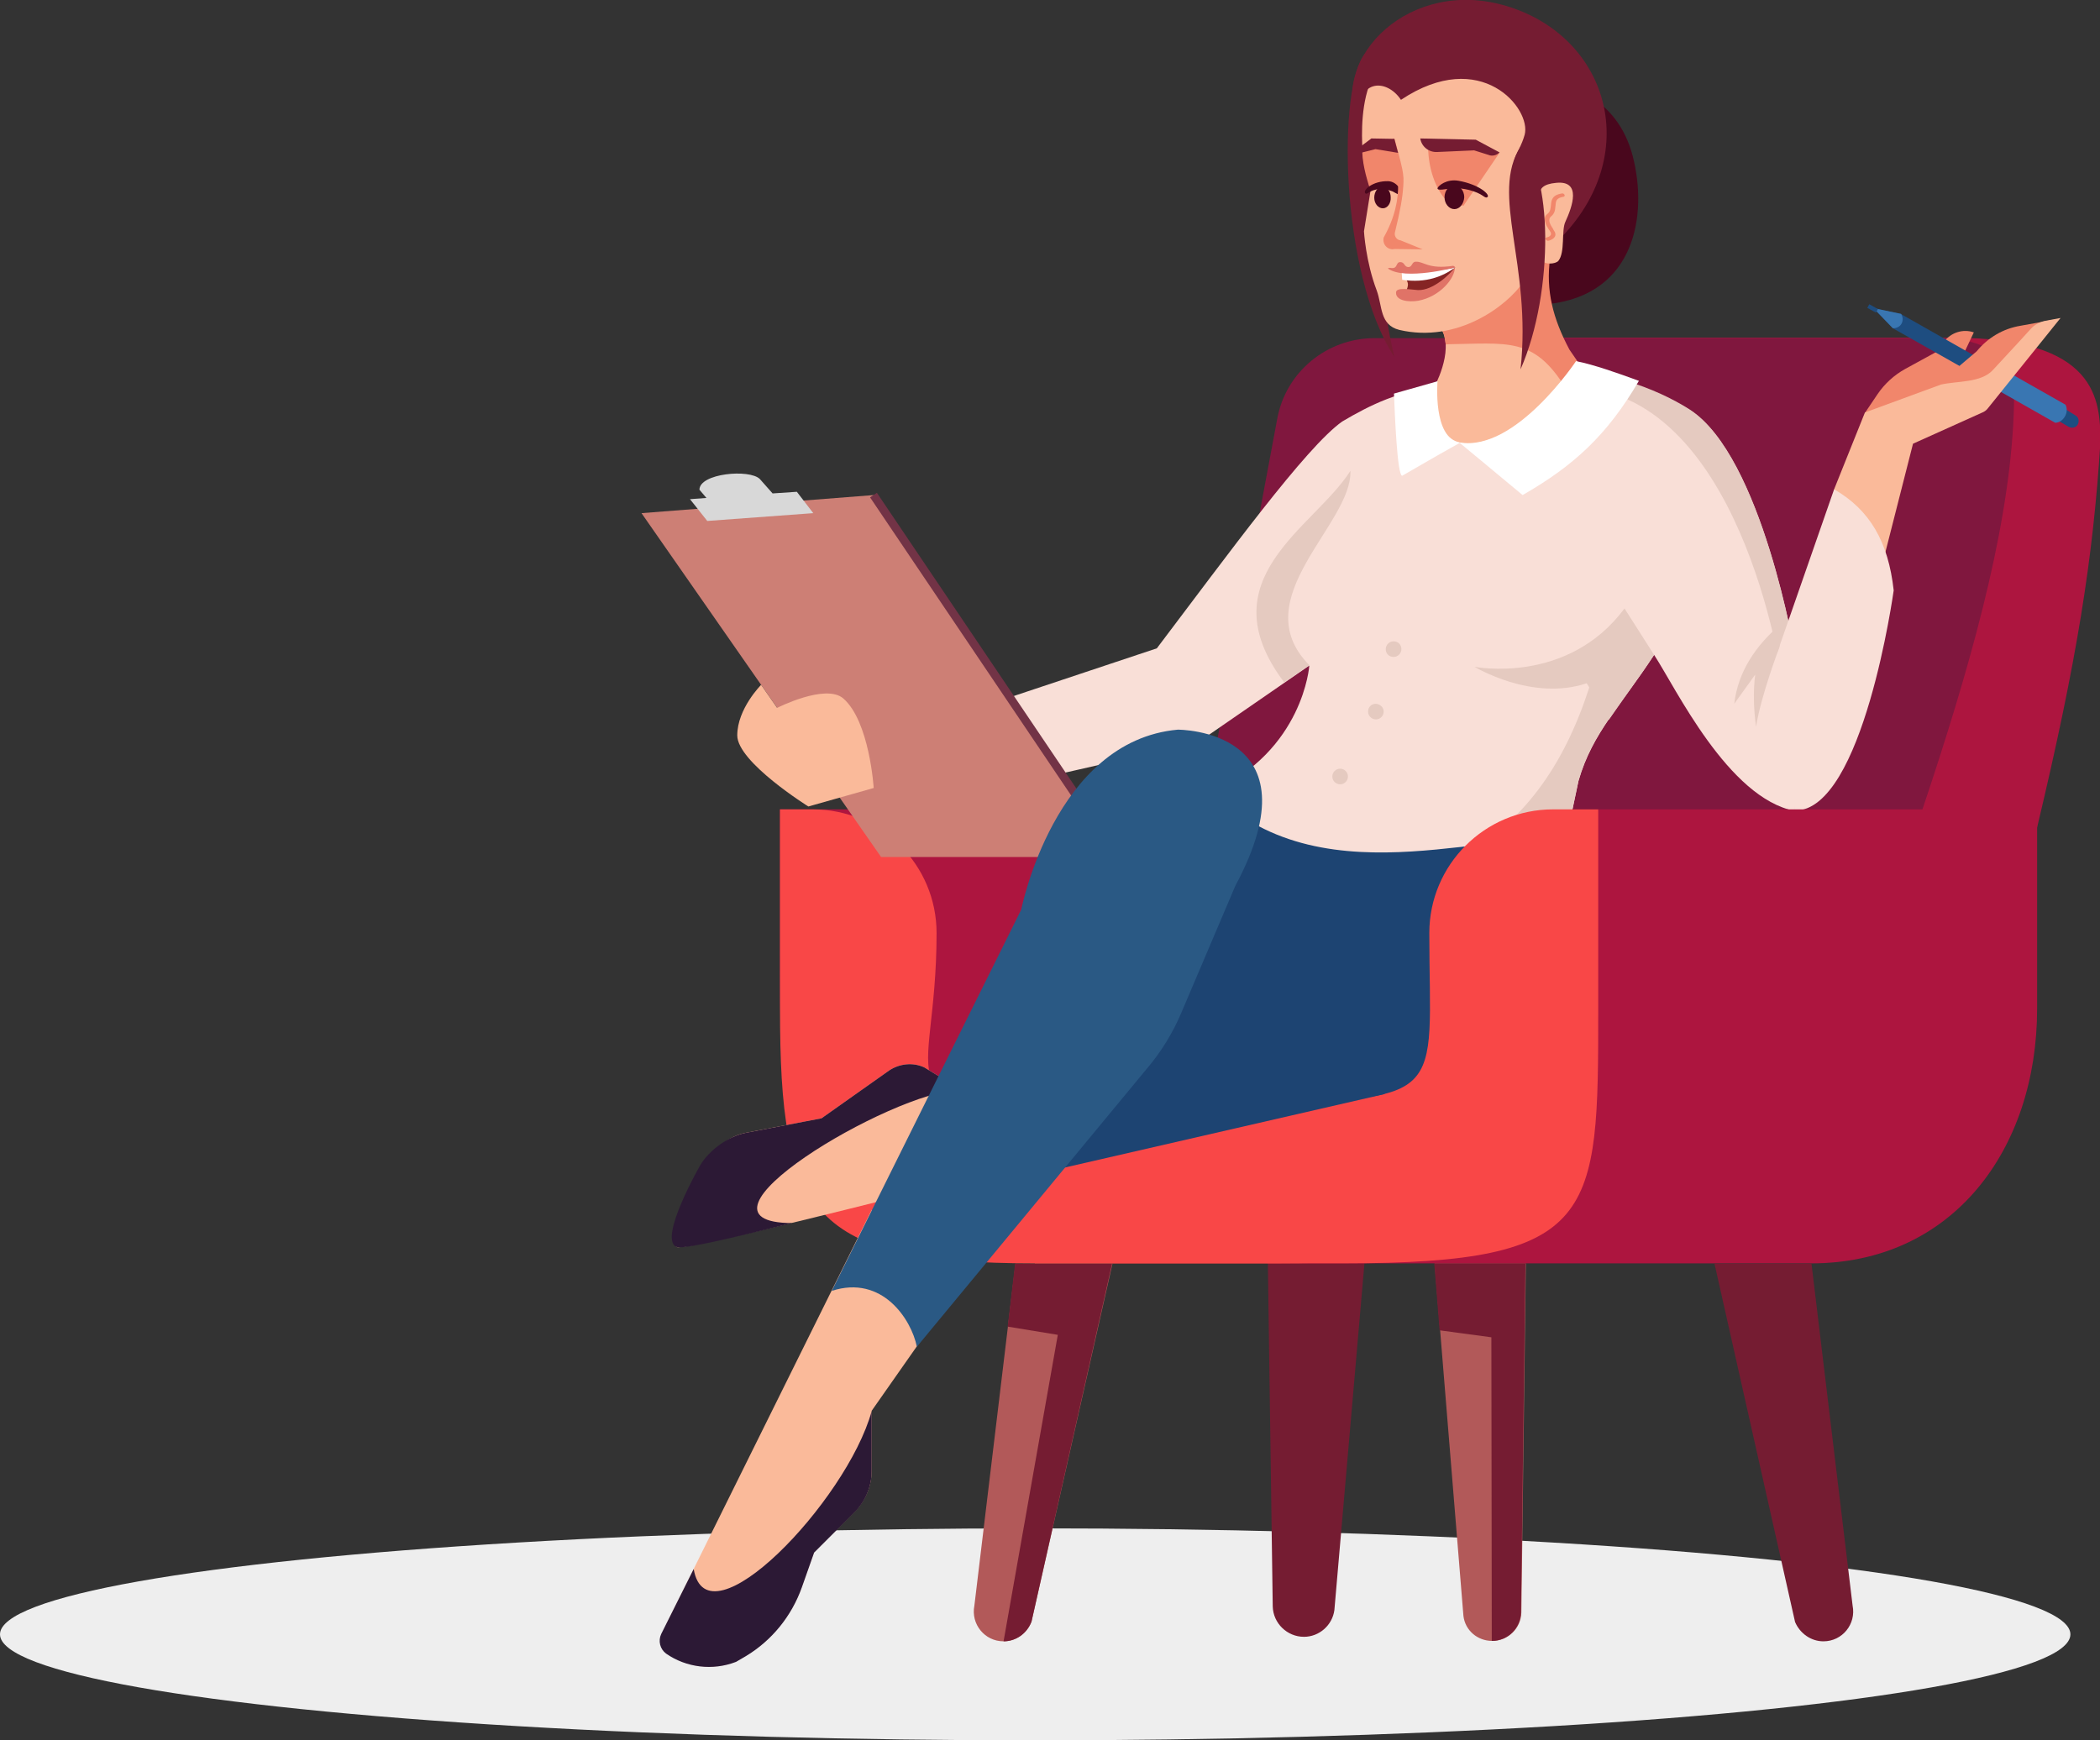 <?xml version="1.0" encoding="UTF-8"?> <!-- Generator: Adobe Illustrator 25.2.3, SVG Export Plug-In . SVG Version: 6.00 Build 0) --> <svg xmlns="http://www.w3.org/2000/svg" xmlns:xlink="http://www.w3.org/1999/xlink" id="_x3C_Layer_x3E_" x="0px" y="0px" viewBox="0 0 511 423.6" style="enable-background:new 0 0 511 423.6;" xml:space="preserve"><rect x="0" y="0" width="511" height="423.6" fill="#333333" stroke="none"/> <style type="text/css"> .st0{opacity:0.5;} .st1{fill:url(#SVGID_1_);} .st2{opacity:0.4;fill:#FFFFFF;} .st3{fill:#FFFFFF;} .st4{fill:url(#SVGID_2_);} .st5{fill:url(#SVGID_3_);} .st6{fill:url(#SVGID_4_);} .st7{fill:url(#SVGID_5_);} .st8{fill:#EEEEEE;} .st9{fill:#441F55;} .st10{fill:#FBFBFB;} .st11{fill:#FAFAFA;} .st12{fill:#F9FAFA;} .st13{fill:#F8F9F9;} .st14{fill:#F7F8F8;} .st15{fill:#F5F7F7;} .st16{fill:#F4F6F7;} .st17{fill:#F3F5F6;} .st18{fill:#F2F5F5;} .st19{fill:#F1F4F4;} .st20{fill:#F0F3F3;} .st21{fill:#EFF2F3;} .st22{fill:#EEF1F2;} .st23{fill:#EDF0F1;} .st24{fill:#ECF0F0;} .st25{fill:#EAEFEF;} .st26{fill:#E9EEEF;} .st27{fill:#E8EDEE;} .st28{fill:#E7ECED;} .st29{fill:#E6EBEC;} .st30{fill:#E5EBEC;} .st31{fill:#E4EAEB;} .st32{fill:#E3E9EA;} .st33{fill:#E2E8E9;} .st34{fill:#E1E7E8;} .st35{fill:#DFE6E8;} .st36{fill:#DEE6E7;} .st37{fill:#DDE5E6;} .st38{fill:#DCE4E5;} .st39{fill:#DBE3E5;} .st40{fill:#DAE2E4;} .st41{fill:#D9E1E3;} .st42{fill:#D8E1E2;} .st43{fill:#D7E0E1;} .st44{fill:#D6DFE1;} .st45{fill:#D4DEE0;} .st46{fill:#D3DDDF;} .st47{fill:#D2DCDE;} .st48{fill:#D1DCDD;} .st49{fill:#D0DBDD;} .st50{fill:#CFDADC;} .st51{fill:#CED9DB;} .st52{fill:#CDD8DA;} .st53{fill:#CCD7DA;} .st54{fill:#CBD7D9;} .st55{fill:#C9D6D8;} .st56{fill:#C8D5D7;} .st57{fill:#C7D4D6;} .st58{fill:#C6D3D6;} .st59{fill:#C5D2D5;} .st60{fill:#C4D2D4;} .st61{fill:#C3D1D3;} .st62{fill:#C2D0D3;} .st63{fill:#C1CFD2;} .st64{fill:#C0CED1;} .st65{fill:#BECDD0;} .st66{fill:#BDCDCF;} .st67{fill:#BCCCCF;} .st68{fill:#BBCBCE;} .st69{fill:#BACACD;} .st70{fill:#B9C9CC;} .st71{fill:#B8C8CC;} .st72{fill:#B7C8CB;} .st73{fill:#B6C7CA;} .st74{fill:#B5C6C9;} .st75{fill:#B3C5C8;} .st76{fill:#B2C4C8;} .st77{fill:#B1C3C7;} .st78{fill:#B0C3C6;} .st79{fill:#AFC2C5;} .st80{fill:#AEC1C4;} .st81{fill:#ADC0C4;} .st82{fill:#ACBFC3;} .st83{fill:#ABBEC2;} .st84{fill:#AABEC1;} .st85{fill:#A8BDC1;} .st86{fill:#A7BCC0;} .st87{fill:#A6BBBF;} .st88{fill:#A5BABE;} .st89{fill:#A4B9BD;} .st90{fill:#A3B9BD;} .st91{fill:#A2B8BC;} .st92{fill:#A1B7BB;} .st93{fill:#A0B6BA;} .st94{fill:#9FB5BA;} .st95{fill:#9DB4B9;} .st96{fill:#9CB4B8;} .st97{fill:#9BB3B7;} .st98{fill:#9AB2B6;} .st99{fill:#99B1B6;} .st100{fill:#98B0B5;} .st101{fill:#97AFB4;} .st102{fill:#96AFB3;} .st103{fill:#95AEB2;} .st104{fill:#94ADB2;} .st105{fill:#92ACB1;} .st106{fill:#91ABB0;} .st107{fill:#90AAAF;} .st108{fill:#8FAAAF;} .st109{fill:#8EA9AE;} .st110{fill:#8DA8AD;} .st111{fill:#EB4355;} .st112{fill:#290355;} .st113{fill:#FAC5B3;} .st114{fill:#2C1935;} .st115{fill:#AD153F;} .st116{fill:#80173E;} .st117{fill:#B25959;} .st118{fill:#751C32;} .st119{fill:#F94747;} .st120{fill:#EABB62;} .st121{fill:#C49653;} .st122{fill:#E58E80;} .st123{fill:#2A5984;} .st124{fill:#B77A69;} .st125{fill:#380917;} .st126{fill:#996254;} .st127{fill:#E0827A;} .st128{fill:#1D4472;} .st129{fill:#49071D;} .st130{fill:#E5CAC0;} .st131{fill:#FAC390;} .st132{fill:#F9DFD7;} .st133{fill:#4A3656;} .st134{fill:#F79477;} .st135{fill:#C92941;} .st136{fill:#BB5549;} .st137{fill:#828C57;} .st138{fill:#A4B26E;} .st139{fill:#938C4B;} .st140{fill:#ABA357;} .st141{fill:#CFC666;} .st142{fill:#C4C069;} .st143{fill:#E1D7D1;} .st144{fill:#CDC4BE;} .st145{fill:#F1EDEB;} .st146{fill:#A07A39;} .st147{fill:#FAB243;} .st148{fill:#493958;} .st149{fill:#6D6260;} .st150{fill:#F9B5A2;} .st151{fill:#DD7F71;} .st152{fill:#EADBD7;} .st153{fill:#8D7A74;} .st154{fill:#DCCCC7;} .st155{fill:#723346;} .st156{fill:#D8D8D8;} .st157{fill:#682121;} .st158{fill:#877E7C;} .st159{fill:#882C40;} .st160{fill:#DC7C71;} .st161{fill:#E6ECFA;} .st162{fill:#CBD7EF;} .st163{fill:#B04747;} .st164{fill:#FA8246;} .st165{fill:#34273F;} .st166{fill:#9E5757;} .st167{fill:#D58680;} .st168{fill:#3E8396;} .st169{fill:#6CBAD6;} .st170{fill:#FABA61;} .st171{fill:#F9F8BD;} .st172{fill:#FA7B5C;} .st173{fill:#8F3B2A;} .st174{fill:#8FD178;} .st175{fill:#7AB6EA;} .st176{fill:#94CEFA;} .st177{fill:#E9E2DF;} .st178{fill:#CEAFA4;} .st179{fill:#FABA9A;} .st180{fill:#F1866B;} .st181{fill:#852424;} .st182{fill:#E07367;} .st183{fill:#1E4D80;} .st184{fill:#3976B2;} .st185{fill:#CD7F75;} .st186{fill:#58B5FF;} .st187{fill:#C0C7DD;} .st188{fill:#72305D;} .st189{fill:#803D68;} .st190{fill:#7D6579;} .st191{fill:#D8D1E3;} .st192{opacity:0.28;} .st193{opacity:0.57;} .st194{fill:#DDD5D0;} .st195{fill:url(#SVGID_6_);} .st196{opacity:5.000000e-02;} .st197{opacity:0.2;} .st198{opacity:0.3;} .st199{fill:url(#SVGID_7_);} .st200{fill:url(#SVGID_8_);} .st201{fill:#FEFEFE;} .st202{fill:#FDFDFD;} .st203{fill:#FCFCFD;} .st204{fill:#FAFCFC;} .st205{fill:#F9FBFB;} .st206{fill:#F8FAFA;} .st207{fill:#F7F9F9;} .st208{fill:#F6F8F9;} .st209{fill:#F5F7F8;} .st210{fill:#F3F6F6;} .st211{fill:#F1F5F5;} .st212{fill:#F0F4F4;} .st213{fill:#EFF3F4;} .st214{fill:#EEF2F3;} .st215{fill:#EDF1F2;} .st216{fill:#ECF0F1;} .st217{fill:#EBEFF0;} .st218{fill:#EAEFF0;} .st219{fill:#E8EEEF;} .st220{fill:#E7EDEE;} .st221{fill:#E6ECED;} .st222{fill:#E4EAEC;} .st223{fill:#E3E9EB;} .st224{fill:#E2E9EA;} .st225{fill:#E1E8E9;} .st226{fill:#DFE7E8;} .st227{fill:#DDE5E7;} .st228{fill:#DCE4E6;} .st229{fill:#DAE3E4;} .st230{fill:#D9E2E3;} .st231{fill:#D7E1E3;} .st232{fill:#D6E0E2;} .st233{fill:#D5DFE1;} .st234{fill:#D2DDDF;} .st235{fill:#D1DCDE;} .st236{fill:#CEDADC;} .st237{fill:#CDD9DB;} .st238{fill:#CCD8DA;} .st239{fill:#CBD7DA;} .st240{fill:#CAD7D9;} .st241{fill:#C5D3D6;} .st242{fill:#C4D2D5;} .st243{fill:#C3D1D4;} .st244{fill:#C1D0D2;} .st245{fill:#C0CFD2;} .st246{fill:#BFCED1;} .st247{fill:#B9CACD;} .st248{fill:#B8C9CC;} .st249{fill:#B3C5C9;} .st250{fill:#B1C4C7;} .st251{fill:#AEC1C5;} .st252{fill:#ABBFC3;} .st253{fill:#AABEC2;} .st254{fill:#A9BEC1;} .st255{fill:#A8BDC0;} .st256{fill:#A1B8BC;} .st257{fill:#A0B7BB;} .st258{fill:#9FB6BA;} .st259{fill:#9EB5B9;} .st260{fill:#9DB4B8;} .st261{fill:#9CB3B8;} .st262{fill:#9BB2B7;} .st263{fill:#98B1B5;} .st264{fill:#97B0B4;} .st265{fill:#95AEB3;} .st266{fill:#93ACB1;} .st267{fill:#92ABB0;} .st268{fill:#90ABAF;} .st269{fill:url(#SVGID_9_);} .st270{fill:url(#SVGID_10_);} .st271{fill:url(#SVGID_11_);} .st272{fill:url(#SVGID_12_);} .st273{fill:url(#SVGID_13_);} .st274{fill:url(#SVGID_14_);} .st275{fill:url(#SVGID_15_);} .st276{fill:url(#SVGID_16_);} .st277{fill:url(#SVGID_17_);} .st278{fill:url(#SVGID_18_);} .st279{fill:url(#SVGID_19_);} .st280{fill:url(#SVGID_20_);} .st281{fill:url(#SVGID_21_);} .st282{fill:url(#SVGID_22_);} .st283{fill:url(#SVGID_23_);} .st284{fill:url(#SVGID_24_);} .st285{fill:url(#SVGID_25_);} .st286{fill:url(#SVGID_26_);} .st287{fill:url(#SVGID_27_);} .st288{fill:url(#SVGID_28_);} .st289{fill:url(#SVGID_29_);} .st290{fill:url(#SVGID_30_);} .st291{fill:url(#SVGID_31_);} .st292{fill:url(#SVGID_32_);} .st293{fill:url(#SVGID_33_);} .st294{fill:url(#SVGID_34_);} .st295{fill:url(#SVGID_35_);} .st296{fill:url(#SVGID_36_);} .st297{fill:url(#SVGID_37_);} .st298{fill:url(#SVGID_38_);} </style> <g> <g> <ellipse class="st8" cx="251.9" cy="397.8" rx="251.9" ry="25.8"></ellipse> </g> <g> <g> <g> <path class="st115" d="M495.7,201.4l-177.8,89l38.9-208.2h118.2c35.4,0,36.1,15.1,36.1,25.5 C509.3,136.1,505.4,160.7,495.7,201.4z"></path> </g> <g> <path class="st116" d="M435.5,290.4l-159.9,0l35.2-188.5c2.1-11.4,12.1-19.6,23.7-19.6h137.7c7,0,17.2,2.5,17.9,11.4 C490.8,145.8,459.1,218.1,435.5,290.4z"></path> </g> <g> <g> <path class="st117" d="M244.2,399.5L244.2,399.5c-4.6,0-8-4.2-7.1-8.7l10-83.2h23.6L251,394.7 C249.9,397.6,247.2,399.5,244.2,399.5z"></path> </g> <g> <path class="st118" d="M244.2,399.5L244.2,399.5l13.2-74.6l-12.2-2l1.8-15.3h23.6L251,394.7 C249.9,397.6,247.2,399.5,244.2,399.5z"></path> </g> <g> <path class="st118" d="M317.3,398.4L317.3,398.4c-4.1,0-7.5-3.3-7.6-7.4l-1.2-84.5h23.6l-7.4,85.4 C324.2,395.6,321,398.4,317.3,398.4z"></path> </g> <g> <path class="st117" d="M363.1,399.4L363.1,399.4c3.9,0,7-3.1,7.1-6.9l1.1-85h-22.2l7,85.8C356.5,396.8,359.5,399.4,363.1,399.4 z"></path> </g> <g> <path class="st118" d="M362.9,325.5l0.1,73.9l0,0c3.9,0,7-3.1,7.1-6.9l1.1-85h-22.2l1.3,16.3L362.9,325.5z"></path> </g> <g> <path class="st118" d="M443.7,399.5L443.7,399.5c4.6,0,8-4.2,7.1-8.7l-10-83.2h-23.6l19.6,87.2 C438,397.6,440.7,399.5,443.7,399.5z"></path> </g> </g> <g> <path class="st115" d="M270.4,290.4h-34.9c-47.1,0-45.7-22.4-45.7-60V197h102.7c13.1,0,23.7,10.6,23.7,23.7v35.8 C316.2,295,321.5,290.4,270.4,290.4z"></path> </g> <g> <path class="st119" d="M197.8,197c16.6,0,30.1,13.5,30.1,30.1l0,0c0,39.7-14.8,41,34.8,41l36.8,7.3c53.8,0,48.2-7.7,48.2-48.2 l0,0l24.8-20.1v38.4c0,50.6,0,62-62,62h-56.3h-2.4c-54.7,0-62-12.2-62-62V197H197.8z"></path> </g> <g> <g> <path class="st129" d="M397.3,38c3.7,14.3,0.6,33.6-20.4,36c-9.7,1.1-12.2-8.2-15.9-22.5c-3.7-14.3,1-27.9,10.4-30.3 C380.9,18.7,393.6,23.7,397.3,38z"></path> </g> <g> <g> <g> <g> <path class="st179" d="M233.8,265.2l-8.9-5.4c-2.8-1.3-6.1-0.9-8.6,0.8l-16.4,11.6l-18.3,3.5c-4.3,0.8-7.9,3.8-9.5,7.9 c0,0-10.2,17.2-7.5,19.9c0.9,0.9,29.9-6.1,67.2-15.6C271.6,277.7,233.8,265.2,233.8,265.2z"></path> </g> </g> <g> <g> <g> <g> <path class="st114" d="M233.8,265.2l-8.9-5.4c-2.8-1.3-6.1-0.9-8.6,0.8l-16.4,11.6l-18.3,3.5c-4.3,0.8-9,4.2-11.2,7.9 c0,0-10.3,17.9-5.8,19.9c2.1,0.9,22.9-4.6,28.2-5.8C163.7,297.6,216.7,265.7,233.8,265.2z"></path> </g> </g> </g> </g> </g> <g> <g> <g> <g> <path class="st128" d="M380.3,190c0.4-1.7-0.9-3.5,0-5.2l-108,15.2l-21.9,38.3h29.8l-37.9,21.9l0.8,24.7l127-14.7 C418.9,258.5,374.9,211.3,380.3,190z"></path> </g> </g> </g> </g> </g> <g> <path class="st132" d="M436.8,197.4c-16.3-3.1-29.1-30.1-34.3-38c-7.8,12.1-15,18.8-18.4,30.7l-3.4,16.1 c-12.8-7.1-57.8,14.4-85.8-13.5c22.3-10.1,23.7-30.7,23.7-30.7l-27.1,18.7L233.1,194l-5.3-18.3l53.7-17.9 c17.2-22.7,36.3-49,45.1-55.2c6.9-4.1,14.2-7.6,23-8.3c0,0,44-5.9,61.6,5.5c17.6,11.4,25.6,59.6,25.6,59.6V197.4z"></path> </g> <g> <path class="st130" d="M436.8,159.3c0,0-8-48.2-25.6-59.6c-8.2-5.3-22-10.3-34.4-9.4l5.1,3.9c41.6,0,51.6,70.5,51.6,70.5 S434.7,155.3,436.8,159.3z"></path> </g> <g> <path class="st130" d="M402.5,159.3c-7.8,12.1-15,18.8-18.4,30.7l-3.4,16.1c-3.9-2.3-11.9-1.6-20.3-0.6 c14.4-9.7,23.1-25.3,28.2-44.6L402.5,159.3L402.5,159.3z"></path> </g> <g> <g> <g> <g> <g> <path class="st118" d="M332.2,13c16.6,18.3-2.4,34.5,7.1,73.9C325.9,66.3,325.5,20.7,332.2,13z"></path> </g> </g> </g> </g> <g> <g> <g> <g> <g> <g> <path class="st179" d="M348,61.5L378.4,40l-2.3,23c-1.1,7.9-0.1,16.7,5,22.8l5.6,6.3c-15.5,10.7-37.1,28.3-37.9,2.5 c0,0,5.1-9,2-14.4L348,61.5z"></path> </g> <g> <path class="st180" d="M377.2,62.8c-1.1,7.9,0.7,14.8,4.7,22.3l4.8,7l-5.7,2.4c-7.8-12.6-14-10.9-29.2-10.7 c3.4-9.3,14.8-18.4,24.3-20.8L377.2,62.8z"></path> </g> </g> </g> </g> </g> </g> <g> <g> <g> <g> <g> <path class="st180" d="M368.9,75.1c6.5-6.2,6-15,6-15l2.3-43l-26.4,63.2c0.6,0.8,0.8,2.1,1,3.6 C351.8,83.8,362.3,81.3,368.9,75.1z"></path> </g> </g> </g> </g> </g> <g> <g> <g> <path class="st179" d="M343.8,12.5c-15.7,0-12,26.7-12,26.7l1.7,7.2l-1.6,9.9c0,0,0.4,7.3,3.1,14.4c1.4,3.8,0.7,8.4,5.5,9.6 c14.1,3.3,26.2-5.8,30.2-11.7c4-5.9,5.2-10.6,6-18.1l6.3-15.9c1.4-11.3-7.3-21.4-18.7-21.6L343.8,12.5z"></path> </g> </g> <g> <path class="st180" d="M331.5,36.2c-0.1,3,0.8,6.6,2,10.2c1.6-1.9,5.3,0,7.8,0.3c0.2-4.3,0.8-2.9-2-13L331.5,36.2z"></path> </g> </g> <g> <g> <g> <g> <g> <g> <path class="st129" d="M335.8,46c-2.7,0.2-3.1,1.6-3.6,1c-0.6-0.7,1.8-3,5.6-2.9c2.2,0.1,3.3,2.4,3.3,3.1 c0,0.8-1.4-0.2-2.2-0.6C337.2,46,336.9,46,335.8,46L335.8,46z"></path> </g> </g> </g> </g> </g> </g> <g> <g> <g> <g> <g> <g> <path class="st129" d="M334.4,48.1c0,1.5,1,2.6,2.1,2.6c1.1,0,2-1.2,1.9-2.7c0-1.5-1-2.6-2.1-2.6 C335.3,45.4,334.4,46.7,334.4,48.1z"></path> </g> </g> </g> </g> </g> </g> <g> <g> <g> <g> <g> <path class="st180" d="M340.2,39.1l-1.5-3.4c1.1,4.5,3.6,12.2-2,22.1c-0.4,1.7,1,3.2,2.7,2.8l6.8,0.1l-5.4-2.2 c-0.9-0.1-1.5-0.9-1.4-1.8C342,46.1,342,42.6,340.2,39.1z"></path> </g> </g> </g> </g> </g> <g> <g> <g> <g> <path class="st118" d="M330.4,30.2c-0.7-11.3,7-11.2,10.5-5.9c19.5-13,31.8,2.2,30.1,8.5c-1.4,5.1-4.9,7.1-0.5,10 c4.5,3-0.6,6,2.5,8.5c3.1,2.5,6.2,7.2,6.2,7.2C399.9,38,391.7,9.1,366.7,1.5C343.1-5.7,323.6,14,330.4,30.2z"></path> </g> </g> </g> </g> <g> <g> <g> <g> <g> <g> <path class="st179" d="M378.7,44.5c-6.6,0.6-2.5,4.5-6.3,7.6c-0.9,0.7-1.3,1.7-1.1,2.7l3.9,8.5c0.6,1.2,3.3,1,4,0.2 c1.7-2.1,0.7-7.4,1.7-9.5C382.6,50.3,384.9,43.9,378.7,44.5z"></path> </g> </g> </g> </g> </g> <g> <g> <g> <g> <g> <g> <path class="st180" d="M376.5,58.6c0.1,0,0.2,0,0.3,0c0.8-0.2,2.2-0.9,1.5-2.2c-0.1-0.2-0.3-0.4-0.4-0.7 c-0.6-0.9-1.4-2.2-0.5-3c1-0.8,1-1.7,1.1-2.6c0.1-1.1,0.1-1.9,1.9-2.2c0.3,0,0.4-0.3,0.3-0.5c-0.1-0.2-0.4-0.4-0.7-0.3 c-2.4,0.4-2.5,1.7-2.6,2.8c-0.1,0.8-0.1,1.6-0.9,2.2c-1.3,1-0.3,2.7,0.4,3.8c0.2,0.2,0.3,0.5,0.4,0.6 c0.5,1-0.9,1.3-1,1.3c-0.3,0.1-0.4,0.3-0.2,0.5C376.2,58.4,376.4,58.5,376.5,58.6z"></path> </g> </g> </g> </g> </g> </g> </g> <g> <g> <g> <g> <path class="st118" d="M370,35.7c-7.5,11.6,2.8,28.6,0,54.2C378.4,70.7,377.6,40.8,370,35.7z"></path> </g> </g> </g> </g> <g> <polygon class="st118" points="339.3,33.8 333.7,33.7 330.5,36.1 331.1,37.2 334.7,36.3 340.2,37.2 "></polygon> </g> <g> <path class="st180" d="M347.5,35.4c0,6.9,2.7,11.7,4.5,13.4l4.1,1.3l8.7-12.8l-9-2.5L347.5,35.4z"></path> </g> <g> <g> <g> <g> <g> <g> <g> <path class="st129" d="M353.9,50.9c-1.3,0-2.4-1.3-2.4-2.9c0-1.6,1.1-2.9,2.4-2.9c1.3,0,2.4,1.3,2.4,2.9 C356.2,49.6,355.2,50.9,353.9,50.9z"></path> </g> </g> </g> </g> </g> </g> <g> <g> <g> <g> <g> <g> <path class="st129" d="M357.3,46.2c3.7,0.9,3.9,2.2,4.6,1.8c0.9-0.5-1.9-3.1-7-4c-2.9-0.5-4.9,1.2-5.1,1.8 c-0.1,0.7,2,0.2,3.2,0.1C355.5,45.8,355.9,45.9,357.3,46.2L357.3,46.2z"></path> </g> </g> </g> </g> </g> </g> </g> <g> <path class="st118" d="M345.6,33.7l13.5,0.3l5.8,3.1l0,0c-0.7,0.7-1.8,1-2.7,0.6l-3.5-1.1l-9,0.4 C347.7,37.1,345.9,35.7,345.6,33.7L345.6,33.7z"></path> </g> <g> <g> <g> <g> <g> <g> <g> <g> <path class="st181" d="M354.1,65.1c0,0-4.5,7.5-11,8c-3.1,0.2-0.5-1.9-0.5-3.9c-0.1-1.9-3.1-3.3-0.1-3.4 C345.6,65.7,354.1,65.1,354.1,65.1z"></path> </g> </g> </g> </g> </g> </g> <g> <g> <g> <g> <g> <g> <path class="st182" d="M345,70.6c-1.8-0.1-5.3-0.8-5.3,0.6l0,0c-0.1,2,3.1,2.4,5.4,2c5.4-1,9-5.6,8.9-8.1 C353,66.6,348.7,70.8,345,70.6z"></path> </g> </g> </g> </g> </g> </g> </g> <g> <g> <g> <g> <g> <g> <path class="st3" d="M341,65.2l0.2,2.9c5.9,0.9,10-0.9,12.9-3C350.6,66,345.7,65.8,341,65.2z"></path> </g> </g> </g> </g> </g> </g> <g> <g> <g> <g> <g> <g> <g> <path class="st182" d="M354.1,65.1c0,0-12.2,3.2-16.3,0.3c-0.2-0.1,0.1-0.2,0.5-0.2c2,0.4,1.2-1.5,2.5-1.4 c1,0,0.9,1.2,1.9,1.2c1,0,0.8-1.3,1.8-1.3c2-0.1,3,1.9,9.1,1C354,64.8,354.1,65.1,354.1,65.1z"></path> </g> </g> </g> </g> </g> </g> </g> </g> <g> <path class="st3" d="M383.5,87.9c0,0-14.7,22.1-28.3,19.8c-6.6-1.1-5.4-14.9-5.4-14.9l-10.6,3c0.2,5.1,0.8,20,2,20l8.5-4.9 l5.5-3.1l5.8,4.8l9.5,7.9c12.4-7.1,20.6-14.6,28.3-27.8C393.9,90.9,387.7,88.7,383.5,87.9z"></path> </g> </g> <g> <path class="st130" d="M358.8,162.3c0,0,22.6,4.5,36.5-14.2l7.2,11.3l-11,15.8l-5.4-8.9C372.8,170.8,358.8,162.3,358.8,162.3z"></path> </g> <g> <path class="st130" d="M318.6,161.9c-16-16.2,10.5-34.3,10-47.3c-8.7,13.8-35.2,26.2-16.1,51.5L318.6,161.9z"></path> </g> <g> <g> <g> <g> <path class="st180" d="M474.8,96.1c0,0-0.2-1.3,0.9-3.6l2-6.1l2.6-5.5l0,0c-2.6-0.9-5.5,0-7.2,2.2l-2,2.6l-7.5,4.1 c-2.7,1.5-5,3.6-6.7,6.1l-3.1,4.6L474.8,96.1z"></path> </g> </g> <g> <g> <path class="st183" d="M502.1,99.3l-1.6,2.9l2.9,1.7c0.8,0.4,1.8,0.2,2.2-0.6l0,0c0.4-0.8,0.2-1.8-0.6-2.2L502.1,99.3z"></path> </g> <g> <g> <polygon class="st183" points="460.6,79.9 455.8,75 462.5,76.4 497.4,96.2 495.4,99.6 "></polygon> </g> <g> <path class="st184" d="M460.6,79.9l-4.7-4.9l6.7,1.4C463.5,77.8,462.8,79.9,460.6,79.9z"></path> </g> <g> <path class="st184" d="M480.9,92l2.5-4.4l19.2,10.9c1,1.9-0.6,4.4-2.5,4.4L480.9,92z"></path> </g> </g> <g> <rect x="455.3" y="73.7" transform="matrix(0.483 -0.875 0.875 0.483 169.979 437.723)" class="st183" width="1" height="2.4"></rect> </g> </g> <g> <g> <path class="st180" d="M501,77.6l-9.4,1.7c-4.2,0.7-7.9,2.9-10.6,6.2l-13.9,11.8l-1.7,8.2l15.6-6.5L501,77.6z"></path> </g> </g> <g> <path class="st179" d="M446.3,119.1l7.5-18.7l18.5-6.8c4.1-0.9,9.7-0.4,12.6-3.5l6.2-6.7l3.1-3.4c0.9-1,2.1-1.6,3.4-1.9 l3.8-0.7l-17.7,22c-0.3,0.4-0.7,0.7-1.1,0.9l-17.1,7.7l-9.9,38.9L446.3,119.1z"></path> </g> </g> <g> <path class="st132" d="M431.4,161.9l14.9-42.8c8.7,5,13.2,12.8,14.5,24.6c0,0-7.4,53.6-24,53.6L431.4,161.9z"></path> </g> </g> <g> <path class="st130" d="M433,157.5c0,0-4.5,11.8-5.7,19.4c-0.6-4.5-0.7-8.7-0.2-12.7l-5.1,7.1c0.9-7.6,5-14.1,11.7-19.7 L433,157.5z"></path> </g> <g> <path class="st130" d="M341,158c0,1-0.8,1.9-1.9,1.9s-1.9-0.8-1.9-1.9c0-1,0.8-1.9,1.9-1.9S341,156.9,341,158z"></path> </g> <g> <path class="st130" d="M336.7,173.2c0,1-0.8,1.9-1.9,1.9c-1,0-1.9-0.8-1.9-1.9s0.8-1.9,1.9-1.9 C335.9,171.4,336.7,172.2,336.7,173.2z"></path> </g> <g> <path class="st130" d="M328,189c0,1-0.8,1.9-1.9,1.9c-1,0-1.9-0.8-1.9-1.9c0-1,0.8-1.9,1.9-1.9C327.1,187.1,328,187.9,328,189z "></path> </g> </g> </g> <g> <path class="st115" d="M372.5,245.5l16.4-48.5h106.8v48.5c0,34.3-20.6,62-54.9,62H254.2c0,0,0,0,0,0h56.3 C372.5,307.5,372.5,296.1,372.5,245.5z"></path> </g> <g> <path class="st119" d="M256.3,268.1h43.3c53.8,0,48.2-0.5,48.2-41l0,0c0-16.6,13.5-30.1,30.1-30.1h11v48.5c0,50.6,0,62-62,62 h-72.7h-2.4L256.3,268.1z"></path> </g> <g> <g> <polygon class="st185" points="271.9,208.6 212.6,120.5 156.1,124.9 214.4,208.6 "></polygon> </g> <g> <rect x="241.3" y="111.4" transform="matrix(0.829 -0.559 0.559 0.829 -50.594 163.597)" class="st155" width="2" height="106.2"></rect> </g> <g> <path class="st179" d="M185.2,166.7c0,0-5.8,5.8-5.8,12.3c0,6.5,17.3,17.3,17.3,17.3l15.9-4.5c0,0-1-16.2-7.4-21.8 c-4.3-3.7-16.1,2.3-16.1,2.3L185.2,166.7z"></path> </g> <g> <path class="st156" d="M170.2,119.2l1.7,2l-4,0.3l4.2,5.3l25.8-1.9l-4-5.2l-5.9,0.4l-3.1-3.5 C182.4,114.1,170.2,115.2,170.2,119.2z"></path> </g> </g> <g> <g> <polygon class="st128" points="244.2,287.6 336.9,266.3 340.8,252.3 264.7,252.3 "></polygon> </g> <g> <g> <path class="st179" d="M212.1,294.5l-11.9,24l-5.7,11.5l-32.3,65.2c-1.7,3.4-0.2,7.6,3.2,9c4.3,1.8,9.2,2,13.7,0.2l2.4-1.4 c6.3-3.8,11.1-9.7,13.6-16.7l3-8.5l9.9-9.9c2.6-2.6,4.1-6.2,4.1-9.9v-14.6l26.2-37.4L212.1,294.5z"></path> </g> </g> <g> <g> <g> <g> <path class="st114" d="M162.1,402.5c4.9,3.4,11.3,4.2,17,2l2.4-1.4c6.3-3.8,11.1-9.7,13.6-16.7l3-8.5l9.9-9.9 c2.6-2.6,4.1-6.2,4.1-9.9v-14.6c-6.1,22-40.1,57.4-43.3,38.4l-7.9,15.8C160.1,399.4,160.6,401.4,162.1,402.5z"></path> </g> </g> </g> </g> <g> <g> <g> <g> <path class="st123" d="M286.6,177.6c-30,2.7-38.1,43.8-38.1,43.8l-46.1,92.8c12.3-4,19.4,7,20.7,13.6l55.9-67.6 c3.5-4.1,6.4-8.8,8.5-13.8l13.1-30.8C321.1,177.4,286.6,177.6,286.6,177.6z"></path> </g> </g> </g> </g> </g> </g> </g> </svg> 